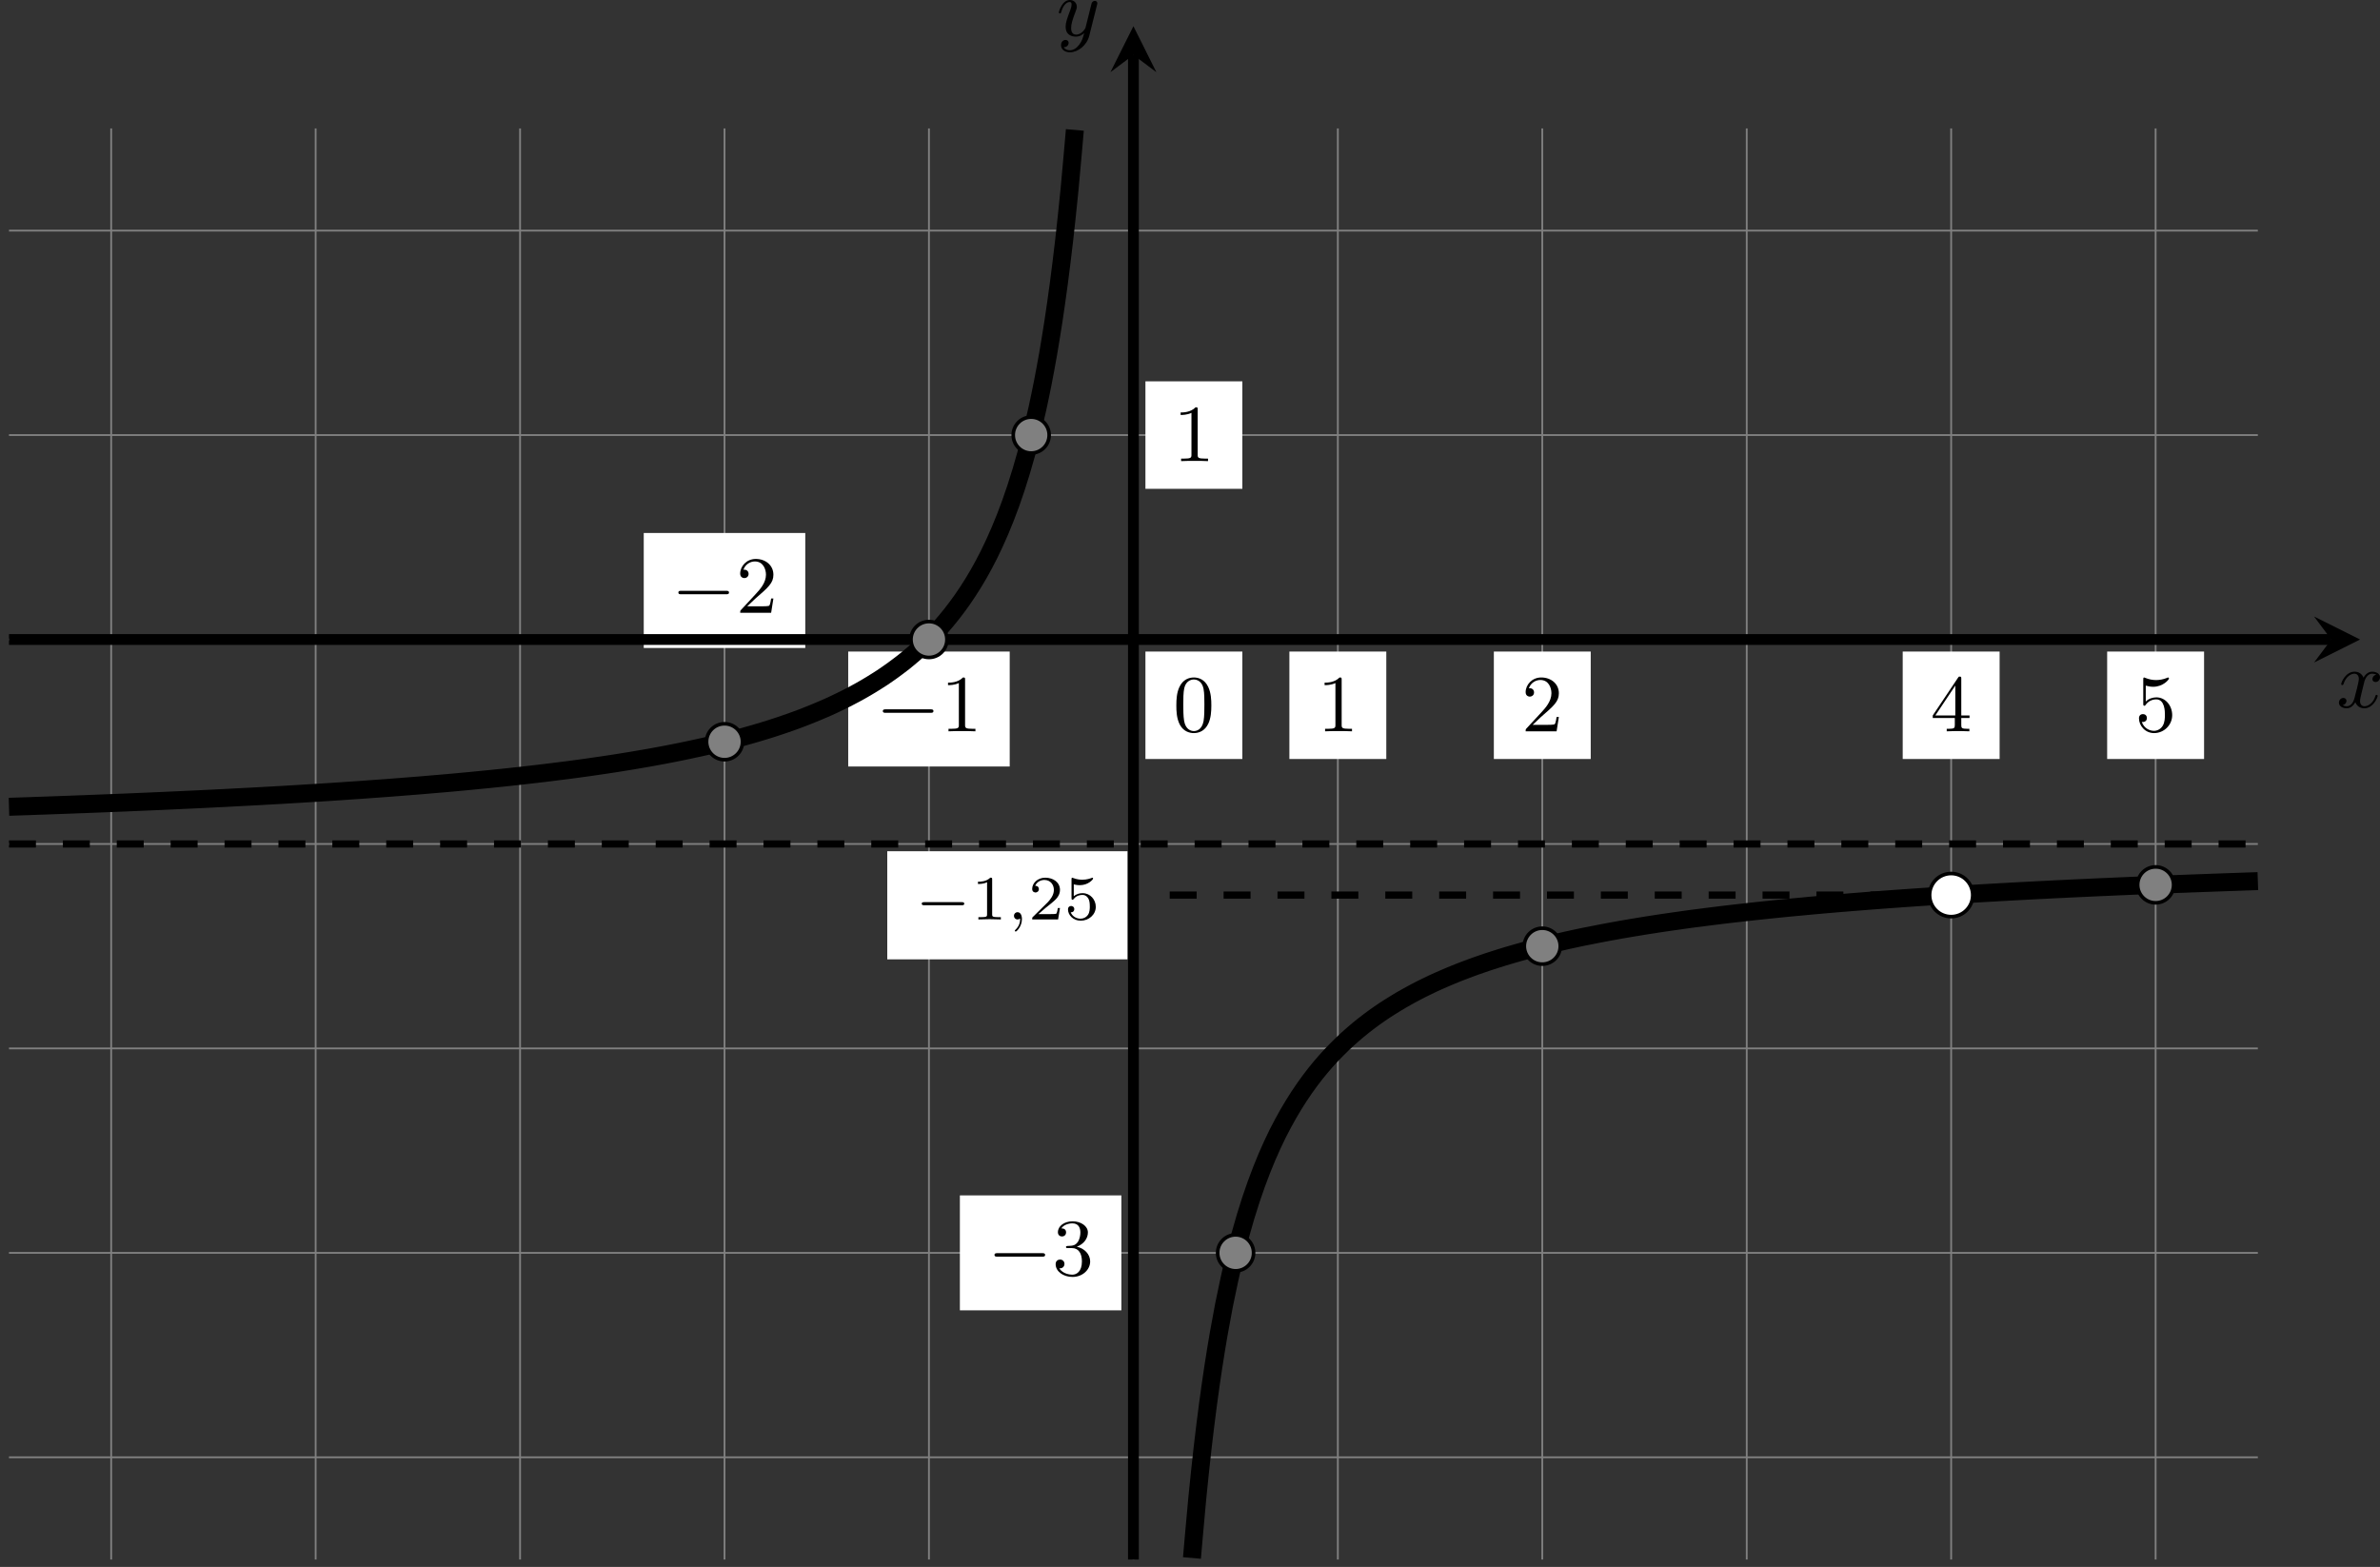 <?xml version='1.0' encoding='UTF-8'?>
<!-- This file was generated by dvisvgm 2.13.3 -->
<svg version='1.1' xmlns='http://www.w3.org/2000/svg' xmlns:xlink='http://www.w3.org/1999/xlink' width='527.997pt' height='347.623pt' viewBox='-.001 384.619 527.997 347.623'>
<rect x="-.001" y="384.619" width="527.997" height="347.623" fill="#333333" stroke="none"/>
<defs>
<clipPath id='clip1'>
<path d='M.996 365.297V206.555H250.449V365.297ZM250.449 206.555'/>
</clipPath>
<path id='g3-120' d='M4.411-3.622C4.08-3.56 3.981-3.273 3.981-3.138C3.981-2.968 4.107-2.815 4.331-2.815C4.582-2.815 4.824-3.031 4.824-3.344C4.824-3.757 4.376-3.963 3.954-3.963C3.416-3.963 3.102-3.488 2.995-3.3C2.824-3.739 2.43-3.963 2-3.963C1.04-3.963 .52-2.815 .52-2.582C.52-2.502 .583-2.475 .646-2.475C.726-2.475 .753-2.52 .771-2.573C1.049-3.461 1.641-3.739 1.982-3.739C2.242-3.739 2.475-3.569 2.475-3.147C2.475-2.824 2.089-1.39 1.973-.959C1.901-.681 1.632-.126 1.139-.126C.959-.126 .771-.188 .681-.242C.924-.287 1.103-.493 1.103-.726C1.103-.95 .933-1.049 .762-1.049C.502-1.049 .269-.825 .269-.52C.269-.081 .753 .099 1.13 .099C1.65 .099 1.955-.332 2.089-.574C2.313 .018 2.842 .099 3.084 .099C4.053 .099 4.564-1.067 4.564-1.282C4.564-1.327 4.537-1.39 4.447-1.39C4.349-1.39 4.34-1.354 4.295-1.219C4.098-.574 3.578-.126 3.111-.126C2.851-.126 2.609-.287 2.609-.717C2.609-.915 2.735-1.408 2.815-1.748C2.851-1.91 3.093-2.878 3.111-2.941C3.219-3.264 3.488-3.739 3.945-3.739C4.107-3.739 4.277-3.712 4.411-3.622Z'/>
<path id='g3-121' d='M4.501-3.452C4.51-3.497 4.528-3.551 4.528-3.604C4.528-3.721 4.447-3.865 4.25-3.865C4.133-3.865 3.972-3.793 3.9-3.622C3.891-3.587 3.802-3.219 3.748-3.022L3.3-1.228C3.228-.968 3.228-.95 3.21-.87C3.201-.834 2.824-.126 2.179-.126C1.623-.126 1.623-.69 1.623-.861C1.623-1.264 1.739-1.704 2.125-2.708C2.197-2.914 2.251-3.04 2.251-3.21C2.251-3.649 1.919-3.963 1.479-3.963C.619-3.963 .26-2.69 .26-2.582C.26-2.502 .323-2.475 .386-2.475C.484-2.475 .493-2.529 .529-2.645C.717-3.309 1.076-3.739 1.453-3.739C1.668-3.739 1.668-3.569 1.668-3.443C1.668-3.291 1.632-3.129 1.551-2.914C1.13-1.802 1.013-1.426 1.013-.995C1.013 0 1.82 .099 2.152 .099C2.591 .099 2.905-.134 3.067-.296C2.95 .161 2.851 .565 2.502 1.013C2.233 1.372 1.874 1.614 1.479 1.614C1.228 1.614 .933 1.524 .807 1.273C1.282 1.273 1.345 .879 1.345 .789C1.345 .592 1.201 .466 1.004 .466C.789 .466 .502 .637 .502 1.049C.502 1.515 .915 1.838 1.479 1.838C2.394 1.838 3.371 1.058 3.631 .009L4.501-3.452Z'/>
<path id='g7-0' d='M5.189-1.576C5.3-1.576 5.467-1.576 5.467-1.743C5.467-1.918 5.307-1.918 5.189-1.918H1.032C.921-1.918 .753-1.918 .753-1.75C.753-1.576 .914-1.576 1.032-1.576H5.189Z'/>
<path id='g8-59' d='M1.471-.112C1.471 .272 1.402 .718 .928 1.165C.9 1.193 .879 1.213 .879 1.248C.879 1.297 .934 1.346 .976 1.346C1.074 1.346 1.667 .788 1.667-.042C1.667-.474 1.499-.802 1.179-.802C.948-.802 .781-.621 .781-.404C.781-.181 .941 0 1.186 0C1.353 0 1.465-.112 1.471-.112Z'/>
<path id='g9-49' d='M2.336-4.435C2.336-4.624 2.322-4.631 2.127-4.631C1.681-4.191 1.046-4.184 .76-4.184V-3.933C.928-3.933 1.388-3.933 1.771-4.129V-.572C1.771-.342 1.771-.251 1.074-.251H.809V0C.934-.007 1.792-.028 2.05-.028C2.267-.028 3.145-.007 3.299 0V-.251H3.034C2.336-.251 2.336-.342 2.336-.572V-4.435Z'/>
<path id='g9-50' d='M3.522-1.269H3.285C3.264-1.116 3.194-.704 3.103-.635C3.048-.593 2.511-.593 2.413-.593H1.13C1.862-1.241 2.106-1.437 2.525-1.764C3.041-2.176 3.522-2.608 3.522-3.271C3.522-4.115 2.783-4.631 1.89-4.631C1.025-4.631 .439-4.024 .439-3.382C.439-3.027 .739-2.992 .809-2.992C.976-2.992 1.179-3.11 1.179-3.361C1.179-3.487 1.13-3.731 .767-3.731C.983-4.226 1.458-4.38 1.785-4.38C2.483-4.38 2.845-3.836 2.845-3.271C2.845-2.664 2.413-2.183 2.19-1.932L.509-.272C.439-.209 .439-.195 .439 0H3.313L3.522-1.269Z'/>
<path id='g9-53' d='M1.081-3.891C1.437-3.801 1.646-3.801 1.757-3.801C2.678-3.801 3.222-4.428 3.222-4.533C3.222-4.61 3.173-4.631 3.138-4.631C3.124-4.631 3.11-4.631 3.082-4.61C2.915-4.547 2.545-4.407 2.029-4.407C1.834-4.407 1.465-4.421 1.011-4.596C.941-4.631 .928-4.631 .921-4.631C.83-4.631 .83-4.554 .83-4.442V-2.385C.83-2.267 .83-2.183 .941-2.183C1.004-2.183 1.011-2.197 1.081-2.28C1.381-2.664 1.806-2.72 2.05-2.72C2.469-2.72 2.657-2.385 2.692-2.329C2.817-2.099 2.859-1.834 2.859-1.43C2.859-1.22 2.859-.809 2.65-.502C2.476-.251 2.176-.084 1.834-.084C1.381-.084 .914-.335 .739-.795C1.004-.774 1.137-.948 1.137-1.137C1.137-1.437 .879-1.492 .788-1.492C.774-1.492 .439-1.492 .439-1.116C.439-.488 1.011 .139 1.848 .139C2.741 .139 3.522-.523 3.522-1.402C3.522-2.19 2.922-2.915 2.057-2.915C1.75-2.915 1.388-2.838 1.081-2.573V-3.891Z'/>
<path id='g6-48' d='M4.241-2.869C4.241-3.47 4.214-4.241 3.9-4.914C3.506-5.756 2.824-5.972 2.304-5.972C1.766-5.972 1.085-5.756 .69-4.896C.403-4.277 .359-3.551 .359-2.869C.359-2.286 .377-1.417 .762-.708C1.184 .054 1.883 .197 2.295 .197C2.878 .197 3.542-.054 3.918-.879C4.187-1.479 4.241-2.152 4.241-2.869ZM2.304-.027C2.035-.027 1.39-.152 1.219-1.166C1.13-1.695 1.13-2.466 1.13-2.977C1.13-3.587 1.13-4.295 1.237-4.788C1.417-5.586 1.991-5.747 2.295-5.747C2.636-5.747 3.201-5.568 3.371-4.734C3.47-4.241 3.47-3.542 3.47-2.977C3.47-2.421 3.47-1.668 3.38-1.139C3.192-.117 2.529-.027 2.304-.027Z'/>
<path id='g6-49' d='M2.726-5.73C2.726-5.954 2.717-5.972 2.493-5.972C1.937-5.398 1.112-5.398 .834-5.398V-5.12C1.004-5.12 1.551-5.12 2.035-5.353V-.717C2.035-.386 2.008-.278 1.175-.278H.888V0C1.21-.027 2.008-.027 2.376-.027S3.551-.027 3.873 0V-.278H3.587C2.753-.278 2.726-.386 2.726-.717V-5.73Z'/>
<path id='g6-50' d='M4.142-1.587H3.891C3.873-1.47 3.802-.941 3.685-.798C3.631-.717 3.013-.717 2.833-.717H1.237L2.125-1.56C3.596-2.833 4.142-3.309 4.142-4.223C4.142-5.254 3.291-5.972 2.188-5.972C1.157-5.972 .457-5.156 .457-4.34C.457-3.891 .843-3.847 .924-3.847C1.121-3.847 1.39-3.99 1.39-4.313C1.39-4.582 1.201-4.779 .924-4.779C.879-4.779 .852-4.779 .816-4.77C1.031-5.407 1.605-5.694 2.089-5.694C3.004-5.694 3.318-4.842 3.318-4.223C3.318-3.309 2.627-2.564 2.197-2.098L.556-.323C.457-.224 .457-.206 .457 0H3.891L4.142-1.587Z'/>
<path id='g6-51' d='M2.735-3.156C3.569-3.47 3.963-4.125 3.963-4.743C3.963-5.434 3.201-5.972 2.268-5.972S.637-5.443 .637-4.761C.637-4.465 .834-4.295 1.094-4.295S1.542-4.483 1.542-4.743C1.542-5.057 1.327-5.192 1.022-5.192C1.255-5.568 1.802-5.747 2.242-5.747C2.986-5.747 3.129-5.156 3.129-4.734C3.129-4.465 3.075-4.035 2.851-3.694C2.573-3.291 2.26-3.273 2-3.255C1.775-3.237 1.757-3.237 1.686-3.237C1.605-3.228 1.533-3.219 1.533-3.12C1.533-3.004 1.605-3.004 1.757-3.004H2.179C2.959-3.004 3.3-2.376 3.3-1.524C3.3-.377 2.69-.054 2.233-.054C2.062-.054 1.193-.099 .789-.762C1.112-.717 1.363-.941 1.363-1.246C1.363-1.542 1.139-1.731 .879-1.731C.655-1.731 .386-1.596 .386-1.219C.386-.421 1.219 .197 2.26 .197C3.38 .197 4.214-.61 4.214-1.524C4.214-2.304 3.596-2.968 2.735-3.156Z'/>
<path id='g6-52' d='M.26-1.757V-1.479H2.708V-.708C2.708-.377 2.681-.278 2.008-.278H1.811V0C2.376-.027 3.004-.027 3.067-.027C3.111-.027 3.757-.027 4.322 0V-.278H4.125C3.452-.278 3.425-.377 3.425-.708V-1.479H4.34V-1.757H3.425V-5.828C3.425-6.007 3.425-6.07 3.255-6.07C3.147-6.07 3.138-6.061 3.058-5.936L.26-1.757ZM.547-1.757L2.762-5.075V-1.757H.547Z'/>
<path id='g6-53' d='M.933-3.093C.933-2.932 .933-2.833 1.058-2.833C1.13-2.833 1.157-2.869 1.21-2.95C1.479-3.327 1.91-3.542 2.376-3.542C3.335-3.542 3.335-2.161 3.335-1.838C3.335-1.56 3.335-1.004 3.084-.601C2.842-.224 2.466-.054 2.116-.054C1.587-.054 .986-.386 .771-1.049C.78-1.049 .834-1.031 .897-1.031C1.076-1.031 1.336-1.148 1.336-1.47C1.336-1.748 1.139-1.91 .897-1.91C.708-1.91 .457-1.802 .457-1.444C.457-.628 1.139 .197 2.134 .197C3.219 .197 4.142-.681 4.142-1.793C4.142-2.878 3.371-3.766 2.394-3.766C1.964-3.766 1.524-3.622 1.21-3.3V-5.066C1.479-4.985 1.757-4.94 2.035-4.94C3.138-4.94 3.784-5.738 3.784-5.855C3.784-5.936 3.73-5.972 3.685-5.972C3.667-5.972 3.649-5.972 3.569-5.927C3.147-5.756 2.735-5.685 2.358-5.685C1.973-5.685 1.569-5.756 1.157-5.927C1.067-5.972 1.049-5.972 1.04-5.972C.933-5.972 .933-5.882 .933-5.73V-3.093Z'/>
<path id='g1-0' d='M6.052-2.053C6.214-2.053 6.384-2.053 6.384-2.251C6.384-2.439 6.205-2.439 6.052-2.439H1.103C.95-2.439 .771-2.439 .771-2.251C.771-2.053 .941-2.053 1.103-2.053H6.052Z'/>
</defs>
<g id='page6' transform='matrix(2 0 0 2 0 0)'>
<path d='M.996 353.957H250.449M.996 331.281H250.449M.996 308.602H250.449M.996 285.926H250.449M.996 263.246H250.449M.996 240.57H250.449M.996 217.891H250.449M12.332 365.297V206.555M35.012 365.297V206.555M57.688 365.297V206.555M80.367 365.297V206.555M103.043 365.297V206.555M125.723 365.297V206.555M148.398 365.297V206.555M171.074 365.297V206.555M193.754 365.297V206.555M216.43 365.297V206.555M239.109 365.297V206.555' stroke='#808080' fill='none' stroke-width='.199'/>
<path d='M98.418 298.723H125.066V286.731H98.418Z' fill='#fff'/>
<g transform='matrix(1 0 0 1 -24.23 31.05)'>
<use x='125.721' y='263.247' xlink:href='#g7-0'/>
<use x='131.948' y='263.247' xlink:href='#g9-49'/>
<use x='135.919' y='263.247' xlink:href='#g8-59'/>
<use x='138.285' y='263.247' xlink:href='#g9-50'/>
<use x='142.256' y='263.247' xlink:href='#g9-53'/>
</g>
<path d='M127.055 276.5H137.805V264.582H127.055Z' fill='#fff'/>
<g transform='matrix(1 0 0 1 4.404 10.182)'>
<use x='125.721' y='263.247' xlink:href='#g6-48'/>
</g>
<path d='M127.055 246.531H137.805V234.609H127.055Z' fill='#fff'/>
<g transform='matrix(1 0 0 1 4.404 -19.788)'>
<use x='125.721' y='263.247' xlink:href='#g6-49'/>
</g>
<path d='M106.473 337.656H124.387V324.906H106.473Z' fill='#fff'/>
<g transform='matrix(1 0 0 1 -16.179 70.507)'>
<use x='125.721' y='263.247' xlink:href='#g1-0'/>
<use x='132.889' y='263.247' xlink:href='#g6-51'/>
</g>
<path d='M94.086 277.332H112V264.582H94.086Z' fill='#fff'/>
<g transform='matrix(1 0 0 1 -28.565 10.182)'>
<use x='125.721' y='263.247' xlink:href='#g1-0'/>
<use x='132.889' y='263.247' xlink:href='#g6-49'/>
</g>
<path d='M143.023 276.5H153.773V264.582H143.023Z' fill='#fff'/>
<g transform='matrix(1 0 0 1 20.374 10.182)'>
<use x='125.721' y='263.247' xlink:href='#g6-49'/>
</g>
<path d='M165.703 276.5H176.449V264.582H165.703Z' fill='#fff'/>
<g transform='matrix(1 0 0 1 43.051 10.182)'>
<use x='125.721' y='263.247' xlink:href='#g6-50'/>
</g>
<path d='M211.055 276.5H221.805V264.582H211.055Z' fill='#fff'/>
<g transform='matrix(1 0 0 1 88.406 10.182)'>
<use x='125.721' y='263.247' xlink:href='#g6-52'/>
</g>
<path d='M233.734 276.5H244.484V264.582H233.734Z' fill='#fff'/>
<g transform='matrix(1 0 0 1 111.084 10.182)'>
<use x='125.721' y='263.247' xlink:href='#g6-53'/>
</g>
<path d='M71.406 264.184H89.324V251.43H71.406Z' fill='#fff'/>
<g transform='matrix(1 0 0 1 -51.243 -2.966)'>
<use x='125.721' y='263.247' xlink:href='#g1-0'/>
<use x='132.889' y='263.247' xlink:href='#g6-50'/>
</g>
<path d='M.996 263.246H258.598' stroke='#000' fill='none' stroke-width='1.196' stroke-miterlimit='10'/>
<path d='M261.785 263.246L256.683 260.695L258.598 263.246L256.683 265.797'/>
<g transform='matrix(1 0 0 1 133.453 7.529)'>
<use x='125.721' y='263.247' xlink:href='#g3-120'/>
</g>
<path d='M125.723 365.297V198.402' stroke='#000' fill='none' stroke-width='1.196' stroke-miterlimit='10'/>
<path d='M125.723 195.215L123.172 200.317L125.723 198.403L128.27 200.317'/>
<g transform='matrix(1 0 0 1 -8.529 -66.974)'>
<use x='125.721' y='263.247' xlink:href='#g3-121'/>
</g>
<path d='M216.43 291.594H126.855' stroke='#000' fill='none' stroke-width='.797' stroke-miterlimit='10' stroke-dasharray='2.989 2.989'/>
<path d='M.996 285.926H250.449' stroke='#000' fill='none' stroke-width='.797' stroke-miterlimit='10' stroke-dasharray='2.989 2.989'/>
<path d='M.996 281.801C.996 281.801 1.426 281.789 1.59 281.781C1.754 281.777 2.02 281.766 2.184 281.762S2.613 281.746 2.777 281.742S3.207 281.727 3.371 281.723C3.535 281.715 3.801 281.707 3.965 281.699C4.129 281.695 4.395 281.688 4.559 281.68C4.723 281.676 4.988 281.664 5.152 281.66C5.32 281.652 5.582 281.644 5.746 281.637C5.914 281.633 6.176 281.621 6.344 281.617C6.508 281.609 6.77 281.602 6.937 281.594C7.102 281.59 7.363 281.578 7.531 281.574C7.695 281.566 7.961 281.559 8.125 281.551S8.555 281.535 8.719 281.527C8.883 281.523 9.148 281.512 9.312 281.508C9.477 281.5 9.742 281.492 9.906 281.484S10.336 281.469 10.5 281.461S10.93 281.445 11.094 281.438S11.523 281.422 11.687 281.414C11.855 281.41 12.117 281.398 12.281 281.391C12.449 281.383 12.711 281.375 12.879 281.367C13.043 281.359 13.305 281.352 13.473 281.344C13.637 281.336 13.902 281.324 14.066 281.32C14.23 281.312 14.496 281.301 14.66 281.293C14.824 281.285 15.09 281.277 15.254 281.269S15.684 281.25 15.848 281.242C16.012 281.238 16.277 281.227 16.441 281.219C16.605 281.211 16.871 281.199 17.035 281.191S17.465 281.172 17.629 281.168C17.797 281.16 18.059 281.148 18.223 281.141C18.391 281.133 18.652 281.121 18.82 281.113C18.984 281.106 19.246 281.094 19.414 281.086C19.578 281.078 19.844 281.066 20.008 281.059C20.172 281.055 20.437 281.039 20.602 281.031C20.766 281.023 21.031 281.012 21.195 281.004S21.625 280.984 21.789 280.977C21.953 280.969 22.219 280.957 22.383 280.949S22.812 280.926 22.977 280.918C23.141 280.91 23.406 280.898 23.57 280.891C23.738 280.883 24 280.867 24.164 280.859C24.332 280.852 24.594 280.84 24.762 280.832C24.926 280.824 25.187 280.809 25.355 280.801C25.52 280.793 25.785 280.777 25.949 280.769C26.113 280.762 26.379 280.75 26.543 280.738C26.707 280.731 26.973 280.719 27.137 280.707C27.301 280.699 27.566 280.684 27.73 280.676C27.895 280.668 28.16 280.652 28.324 280.644C28.488 280.637 28.754 280.621 28.918 280.613C29.082 280.602 29.348 280.59 29.512 280.578C29.68 280.57 29.941 280.555 30.105 280.547C30.273 280.535 30.535 280.523 30.703 280.512C30.867 280.504 31.129 280.488 31.297 280.481C31.461 280.469 31.727 280.453 31.891 280.445C32.055 280.434 32.32 280.418 32.484 280.41C32.648 280.398 32.914 280.383 33.078 280.375C33.242 280.363 33.508 280.348 33.672 280.336C33.836 280.328 34.102 280.312 34.266 280.301C34.43 280.293 34.695 280.277 34.859 280.266C35.023 280.254 35.289 280.238 35.453 280.227C35.621 280.219 35.883 280.199 36.047 280.191C36.215 280.18 36.477 280.164 36.645 280.152C36.809 280.141 37.07 280.125 37.238 280.113C37.402 280.102 37.668 280.086 37.832 280.074C37.996 280.062 38.262 280.043 38.426 280.031C38.59 280.023 38.855 280.004 39.02 279.992C39.184 279.981 39.449 279.961 39.613 279.953C39.777 279.941 40.043 279.922 40.207 279.91C40.371 279.898 40.637 279.879 40.801 279.867C40.965 279.856 41.23 279.836 41.395 279.824C41.562 279.812 41.824 279.793 41.988 279.781C42.156 279.769 42.418 279.75 42.586 279.738C42.75 279.727 43.012 279.707 43.18 279.695C43.344 279.68 43.609 279.66 43.773 279.648C43.938 279.637 44.203 279.617 44.367 279.602C44.531 279.59 44.797 279.57 44.961 279.555C45.125 279.543 45.391 279.523 45.555 279.508C45.719 279.496 45.984 279.477 46.148 279.461C46.312 279.449 46.578 279.426 46.742 279.414C46.906 279.398 47.172 279.375 47.336 279.363C47.504 279.348 47.766 279.328 47.93 279.312C48.098 279.301 48.359 279.277 48.527 279.262C48.691 279.25 48.953 279.227 49.121 279.211C49.285 279.195 49.551 279.176 49.715 279.16C49.879 279.144 50.145 279.121 50.309 279.106C50.473 279.09 50.738 279.066 50.902 279.051C51.066 279.035 51.332 279.012 51.496 278.996S51.926 278.957 52.09 278.941C52.254 278.926 52.52 278.898 52.684 278.883S53.113 278.84 53.277 278.824C53.445 278.809 53.707 278.785 53.871 278.766C54.039 278.75 54.301 278.723 54.469 278.707C54.633 278.691 54.895 278.664 55.062 278.644C55.227 278.629 55.492 278.602 55.656 278.586C55.82 278.566 56.086 278.539 56.25 278.523C56.414 278.504 56.68 278.477 56.844 278.457C57.008 278.441 57.273 278.41 57.438 278.394C57.602 278.375 57.867 278.348 58.031 278.328C58.195 278.309 58.461 278.277 58.625 278.258C58.789 278.242 59.055 278.211 59.219 278.191C59.387 278.172 59.648 278.141 59.812 278.121C59.98 278.102 60.242 278.07 60.41 278.051C60.574 278.031 60.836 278 61.004 277.977C61.168 277.957 61.434 277.926 61.598 277.902C61.762 277.883 62.027 277.852 62.191 277.828C62.355 277.809 62.621 277.773 62.785 277.754C62.949 277.731 63.215 277.695 63.379 277.676C63.543 277.652 63.809 277.621 63.973 277.598C64.137 277.574 64.402 277.539 64.566 277.516C64.731 277.492 64.996 277.457 65.16 277.434C65.328 277.41 65.59 277.371 65.754 277.348C65.922 277.324 66.184 277.285 66.348 277.262C66.516 277.238 66.777 277.199 66.945 277.176C67.109 277.152 67.371 277.109 67.539 277.086C67.703 277.059 67.969 277.019 68.133 276.996C68.297 276.969 68.562 276.93 68.727 276.902C68.891 276.875 69.156 276.832 69.32 276.805C69.484 276.781 69.75 276.738 69.914 276.711C70.078 276.684 70.344 276.637 70.508 276.609C70.672 276.582 70.938 276.535 71.102 276.508C71.266 276.481 71.531 276.434 71.695 276.406C71.863 276.379 72.125 276.328 72.289 276.301C72.457 276.269 72.719 276.223 72.887 276.191C73.051 276.16 73.312 276.113 73.481 276.082C73.644 276.051 73.91 276 74.074 275.969C74.238 275.938 74.504 275.883 74.668 275.852C74.832 275.816 75.098 275.766 75.262 275.734C75.426 275.699 75.691 275.648 75.856 275.613C76.019 275.578 76.285 275.523 76.449 275.488C76.613 275.453 76.879 275.398 77.043 275.359C77.207 275.324 77.473 275.269 77.637 275.231C77.805 275.195 78.066 275.133 78.231 275.098C78.398 275.059 78.66 275 78.828 274.961C78.992 274.922 79.254 274.856 79.422 274.816C79.586 274.777 79.852 274.715 80.016 274.676C80.18 274.633 80.445 274.566 80.609 274.523C80.773 274.484 81.039 274.418 81.203 274.375C81.367 274.332 81.633 274.262 81.797 274.219C81.961 274.176 82.227 274.102 82.391 274.059C82.555 274.012 82.82 273.938 82.984 273.891C83.148 273.844 83.414 273.769 83.578 273.723C83.746 273.676 84.008 273.598 84.172 273.547C84.34 273.496 84.602 273.418 84.769 273.367C84.934 273.316 85.195 273.234 85.363 273.184C85.527 273.129 85.793 273.047 85.957 272.992C86.121 272.937 86.387 272.852 86.551 272.797C86.715 272.742 86.981 272.648 87.144 272.594C87.309 272.535 87.574 272.445 87.738 272.387C87.902 272.328 88.168 272.23 88.332 272.172C88.496 272.109 88.762 272.012 88.926 271.949C89.09 271.887 89.356 271.785 89.519 271.719C89.688 271.656 89.949 271.547 90.113 271.48C90.281 271.414 90.543 271.305 90.711 271.234C90.875 271.168 91.137 271.055 91.305 270.98C91.469 270.91 91.734 270.797 91.898 270.723C92.062 270.648 92.328 270.527 92.492 270.449C92.656 270.371 92.922 270.246 93.086 270.164C93.25 270.086 93.516 269.957 93.68 269.875C93.844 269.793 94.109 269.656 94.273 269.57C94.438 269.484 94.703 269.348 94.867 269.258C95.031 269.168 95.297 269.02 95.461 268.93C95.629 268.836 95.891 268.687 96.055 268.59C96.223 268.492 96.484 268.336 96.652 268.234C96.816 268.133 97.078 267.969 97.246 267.863C97.41 267.762 97.676 267.594 97.84 267.484C98.004 267.375 98.269 267.195 98.434 267.078C98.598 266.965 98.863 266.777 99.027 266.66C99.191 266.539 99.457 266.344 99.621 266.219C99.785 266.098 100.051 265.895 100.215 265.766C100.379 265.633 100.644 265.418 100.809 265.281S101.238 264.918 101.402 264.777C101.57 264.633 101.832 264.398 101.996 264.25C102.164 264.098 102.426 263.848 102.594 263.687C102.758 263.531 103.019 263.27 103.188 263.105C103.352 262.937 103.617 262.664 103.781 262.488C103.945 262.312 104.211 262.02 104.375 261.836C104.539 261.648 104.805 261.34 104.969 261.145C105.133 260.949 105.398 260.625 105.562 260.414C105.727 260.207 105.992 259.859 106.156 259.637C106.32 259.418 106.586 259.051 106.75 258.816C106.914 258.578 107.18 258.191 107.344 257.937C107.512 257.687 107.773 257.27 107.938 257.004C108.106 256.734 108.367 256.289 108.535 256.004C108.699 255.715 108.961 255.238 109.129 254.93C109.293 254.625 109.559 254.113 109.723 253.781C109.887 253.449 110.152 252.898 110.316 252.539C110.481 252.184 110.746 251.586 110.91 251.199C111.074 250.812 111.34 250.172 111.504 249.75C111.668 249.332 111.934 248.629 112.098 248.172C112.262 247.715 112.527 246.949 112.691 246.449S113.121 245.113 113.285 244.562C113.453 244.012 113.715 243.094 113.879 242.488C114.047 241.883 114.309 240.871 114.477 240.199C114.641 239.527 114.902 238.398 115.07 237.648C115.234 236.898 115.5 235.637 115.664 234.793C115.828 233.953 116.094 232.535 116.258 231.586C116.422 230.633 116.688 229.027 116.852 227.945C117.016 226.859 117.281 225.023 117.445 223.781C117.609 222.535 117.875 220.414 118.039 218.973C118.203 217.527 118.469 215.062 118.633 213.363S119.227 206.723 119.227 206.723' stroke='#000' fill='none' stroke-width='1.993' stroke-miterlimit='10'/>
<path d='M250.449 290.047C250.449 290.047 250.02 290.062 249.852 290.066C249.687 290.074 249.426 290.082 249.258 290.086C249.094 290.094 248.828 290.102 248.664 290.106C248.5 290.113 248.234 290.121 248.07 290.129C247.906 290.133 247.641 290.141 247.477 290.148C247.312 290.152 247.047 290.164 246.883 290.168C246.719 290.176 246.453 290.184 246.289 290.191C246.125 290.195 245.859 290.207 245.695 290.211C245.531 290.219 245.266 290.227 245.102 290.234C244.934 290.238 244.672 290.246 244.508 290.254C244.34 290.258 244.078 290.269 243.91 290.277C243.746 290.281 243.484 290.293 243.316 290.297C243.152 290.305 242.887 290.312 242.723 290.32C242.559 290.324 242.293 290.336 242.129 290.344C241.965 290.348 241.699 290.359 241.535 290.363C241.371 290.371 241.105 290.383 240.941 290.387C240.777 290.394 240.512 290.406 240.348 290.41C240.184 290.418 239.918 290.43 239.754 290.434C239.59 290.441 239.324 290.453 239.16 290.457C238.992 290.465 238.73 290.477 238.566 290.481C238.398 290.488 238.137 290.5 237.969 290.508C237.805 290.512 237.543 290.523 237.375 290.531C237.211 290.535 236.945 290.547 236.781 290.555S236.352 290.574 236.187 290.578C236.023 290.586 235.758 290.598 235.594 290.606C235.43 290.613 235.164 290.625 235 290.629C234.836 290.637 234.57 290.648 234.406 290.656C234.242 290.664 233.977 290.676 233.812 290.684C233.648 290.691 233.383 290.703 233.219 290.707C233.051 290.715 232.789 290.727 232.625 290.734C232.457 290.742 232.195 290.754 232.027 290.762C231.863 290.769 231.602 290.781 231.434 290.789C231.27 290.797 231.004 290.809 230.84 290.816S230.41 290.836 230.246 290.844C230.082 290.852 229.816 290.863 229.652 290.871S229.223 290.894 229.059 290.902S228.629 290.922 228.465 290.93S228.035 290.949 227.871 290.957C227.707 290.969 227.441 290.981 227.277 290.988C227.109 290.996 226.848 291.012 226.684 291.019C226.516 291.027 226.254 291.039 226.086 291.047C225.922 291.059 225.66 291.07 225.492 291.078C225.328 291.086 225.062 291.102 224.898 291.109C224.734 291.117 224.469 291.133 224.305 291.141C224.141 291.148 223.875 291.164 223.711 291.172C223.547 291.18 223.281 291.195 223.117 291.203C222.953 291.215 222.688 291.227 222.523 291.238C222.359 291.246 222.094 291.262 221.93 291.269C221.766 291.277 221.5 291.293 221.336 291.305C221.168 291.312 220.906 291.328 220.742 291.336C220.574 291.344 220.312 291.359 220.148 291.371C219.981 291.379 219.719 291.394 219.551 291.406C219.387 291.414 219.125 291.43 218.957 291.441C218.793 291.449 218.527 291.465 218.363 291.477C218.199 291.484 217.934 291.5 217.769 291.512C217.606 291.519 217.34 291.539 217.176 291.547C217.012 291.559 216.746 291.574 216.582 291.582C216.418 291.594 216.152 291.609 215.988 291.621C215.824 291.633 215.559 291.648 215.394 291.66C215.227 291.668 214.965 291.688 214.801 291.699C214.633 291.707 214.371 291.727 214.207 291.734C214.039 291.746 213.777 291.766 213.609 291.777C213.445 291.785 213.184 291.805 213.016 291.816C212.852 291.828 212.586 291.844 212.422 291.856C212.258 291.867 211.992 291.887 211.828 291.898C211.664 291.91 211.398 291.926 211.234 291.938C211.07 291.949 210.805 291.969 210.641 291.981C210.477 291.992 210.211 292.012 210.047 292.023C209.883 292.035 209.617 292.055 209.453 292.066C209.289 292.078 209.023 292.098 208.859 292.109C208.691 292.121 208.43 292.144 208.266 292.156C208.098 292.168 207.836 292.188 207.668 292.199C207.504 292.211 207.242 292.234 207.074 292.246C206.91 292.258 206.644 292.281 206.481 292.293C206.316 292.305 206.051 292.328 205.887 292.34C205.723 292.352 205.457 292.375 205.293 292.387C205.129 292.402 204.863 292.422 204.699 292.438C204.535 292.449 204.269 292.473 204.106 292.484C203.941 292.5 203.676 292.523 203.512 292.535C203.348 292.551 203.082 292.574 202.918 292.586C202.75 292.602 202.488 292.625 202.324 292.637C202.156 292.652 201.894 292.676 201.727 292.691C201.562 292.703 201.301 292.731 201.133 292.742C200.969 292.758 200.703 292.781 200.539 292.797C200.375 292.812 200.109 292.84 199.945 292.856C199.781 292.871 199.516 292.894 199.352 292.91C199.188 292.926 198.922 292.949 198.758 292.965C198.594 292.981 198.328 293.008 198.164 293.023C198 293.039 197.734 293.066 197.57 293.082S197.141 293.125 196.977 293.141C196.809 293.16 196.547 293.188 196.383 293.203C196.215 293.219 195.953 293.246 195.785 293.266C195.621 293.281 195.359 293.309 195.191 293.328C195.027 293.344 194.762 293.371 194.598 293.391C194.434 293.41 194.168 293.438 194.004 293.457C193.84 293.473 193.574 293.504 193.41 293.523C193.246 293.539 192.981 293.57 192.816 293.59C192.652 293.609 192.387 293.637 192.223 293.656C192.059 293.676 191.793 293.707 191.629 293.727C191.465 293.746 191.199 293.777 191.035 293.797C190.867 293.816 190.606 293.852 190.441 293.871C190.273 293.891 190.012 293.926 189.844 293.945C189.68 293.965 189.418 294 189.25 294.019C189.086 294.039 188.82 294.074 188.656 294.098C188.492 294.117 188.227 294.152 188.062 294.172C187.898 294.195 187.633 294.231 187.469 294.25C187.305 294.273 187.039 294.312 186.875 294.332C186.711 294.356 186.445 294.394 186.281 294.418C186.117 294.441 185.852 294.477 185.688 294.5S185.258 294.562 185.094 294.586C184.926 294.609 184.664 294.648 184.5 294.672C184.332 294.699 184.07 294.738 183.902 294.762C183.738 294.789 183.477 294.828 183.309 294.856C183.144 294.879 182.879 294.922 182.715 294.945C182.551 294.973 182.285 295.016 182.121 295.043C181.957 295.07 181.691 295.113 181.527 295.141C181.363 295.168 181.098 295.211 180.934 295.238C180.769 295.266 180.504 295.312 180.34 295.34C180.176 295.367 179.91 295.414 179.746 295.441C179.582 295.473 179.316 295.519 179.152 295.551C178.984 295.578 178.723 295.625 178.559 295.656C178.391 295.688 178.129 295.738 177.961 295.769C177.797 295.801 177.535 295.848 177.367 295.883C177.203 295.914 176.938 295.965 176.773 296C176.609 296.031 176.344 296.082 176.18 296.117C176.016 296.148 175.75 296.203 175.586 296.234C175.422 296.269 175.156 296.324 174.992 296.359C174.828 296.394 174.562 296.453 174.398 296.488C174.234 296.523 173.969 296.582 173.805 296.617C173.641 296.652 173.375 296.715 173.211 296.754C173.043 296.789 172.781 296.852 172.617 296.891C172.449 296.93 172.188 296.992 172.019 297.031C171.856 297.07 171.594 297.133 171.426 297.176C171.262 297.215 170.996 297.281 170.832 297.324C170.668 297.367 170.402 297.43 170.238 297.473C170.074 297.516 169.809 297.586 169.644 297.629C169.481 297.676 169.215 297.746 169.051 297.793C168.887 297.836 168.621 297.91 168.457 297.957C168.293 298.004 168.027 298.078 167.863 298.129C167.699 298.176 167.434 298.254 167.269 298.301C167.102 298.352 166.84 298.43 166.676 298.481C166.508 298.531 166.246 298.613 166.078 298.668C165.914 298.719 165.652 298.805 165.484 298.859C165.32 298.91 165.055 298.996 164.891 299.051C164.727 299.109 164.461 299.199 164.297 299.258C164.133 299.312 163.867 299.402 163.703 299.461C163.539 299.519 163.273 299.617 163.109 299.68C162.945 299.738 162.68 299.84 162.516 299.902C162.352 299.965 162.086 300.066 161.922 300.129C161.758 300.195 161.492 300.301 161.328 300.367C161.164 300.434 160.898 300.543 160.734 300.613C160.566 300.684 160.305 300.797 160.141 300.867C159.973 300.938 159.711 301.055 159.543 301.129C159.379 301.203 159.117 301.324 158.949 301.398C158.785 301.477 158.519 301.606 158.356 301.684C158.191 301.762 157.926 301.891 157.762 301.973C157.598 302.055 157.332 302.191 157.168 302.277C157.004 302.363 156.738 302.504 156.574 302.594C156.41 302.684 156.144 302.828 155.981 302.922C155.816 303.016 155.551 303.164 155.387 303.258C155.223 303.356 154.957 303.516 154.793 303.617C154.625 303.715 154.363 303.879 154.199 303.984C154.031 304.09 153.769 304.258 153.602 304.367C153.438 304.477 153.176 304.656 153.008 304.769C152.844 304.883 152.578 305.07 152.414 305.188C152.25 305.309 151.984 305.504 151.82 305.629S151.391 305.953 151.227 306.086C151.062 306.215 150.797 306.43 150.633 306.566S150.203 306.93 150.039 307.074C149.875 307.219 149.609 307.449 149.445 307.602C149.281 307.75 149.016 308 148.852 308.16C148.684 308.32 148.422 308.578 148.258 308.746C148.09 308.91 147.828 309.184 147.66 309.363C147.496 309.539 147.234 309.828 147.066 310.016C146.902 310.203 146.637 310.508 146.473 310.703C146.309 310.902 146.043 311.227 145.879 311.434C145.715 311.644 145.449 311.988 145.285 312.211C145.121 312.434 144.856 312.797 144.691 313.035C144.527 313.269 144.262 313.66 144.098 313.91C143.934 314.16 143.668 314.578 143.504 314.848C143.34 315.117 143.074 315.559 142.91 315.848C142.742 316.133 142.481 316.609 142.316 316.918C142.148 317.227 141.887 317.734 141.719 318.066C141.555 318.398 141.293 318.949 141.125 319.309C140.961 319.668 140.695 320.262 140.531 320.648C140.367 321.035 140.102 321.68 139.938 322.098C139.773 322.519 139.508 323.219 139.344 323.676C139.18 324.137 138.914 324.898 138.75 325.398S138.32 326.734 138.156 327.285C137.992 327.836 137.727 328.758 137.562 329.363C137.398 329.969 137.133 330.981 136.969 331.652C136.801 332.324 136.539 333.453 136.375 334.199C136.207 334.949 135.945 336.215 135.777 337.055C135.613 337.894 135.352 339.312 135.184 340.266C135.02 341.215 134.754 342.82 134.59 343.906C134.426 344.988 134.16 346.824 133.996 348.07C133.832 349.312 133.566 351.434 133.402 352.879C133.238 354.324 132.973 356.785 132.809 358.484C132.645 360.184 132.215 365.125 132.215 365.125' stroke='#000' fill='none' stroke-width='1.993' stroke-miterlimit='10'/>
<path d='M218.82 291.594C218.82 290.273 217.75 289.203 216.43 289.203S214.039 290.273 214.039 291.594C214.039 292.914 215.109 293.984 216.43 293.984S218.82 292.914 218.82 291.594Z' fill='#fff' clip-path='url(#clip1)'/>
<path d='M218.82 291.594C218.82 290.273 217.75 289.203 216.43 289.203S214.039 290.273 214.039 291.594C214.039 292.914 215.109 293.984 216.43 293.984S218.82 292.914 218.82 291.594Z' stroke='#000' fill='none' stroke-width='.399' stroke-miterlimit='10' clip-path='url(#clip1)'/>
<path d='M82.359 274.586C82.359 273.484 81.465 272.594 80.367 272.594C79.266 272.594 78.375 273.484 78.375 274.586C78.375 275.688 79.266 276.578 80.367 276.578C81.465 276.578 82.359 275.688 82.359 274.586Z' fill='#808080' clip-path='url(#clip1)'/>
<path d='M82.359 274.586C82.359 273.484 81.465 272.594 80.367 272.594C79.266 272.594 78.375 273.484 78.375 274.586C78.375 275.688 79.266 276.578 80.367 276.578C81.465 276.578 82.359 275.688 82.359 274.586Z' stroke='#000' fill='none' stroke-width='.399' stroke-miterlimit='10' clip-path='url(#clip1)'/>
<path d='M105.035 263.246C105.035 262.148 104.144 261.254 103.043 261.254C101.941 261.254 101.051 262.148 101.051 263.246C101.051 264.348 101.941 265.238 103.043 265.238C104.144 265.238 105.035 264.348 105.035 263.246Z' fill='#808080' clip-path='url(#clip1)'/>
<path d='M105.035 263.246C105.035 262.148 104.144 261.254 103.043 261.254C101.941 261.254 101.051 262.148 101.051 263.246C101.051 264.348 101.941 265.238 103.043 265.238C104.144 265.238 105.035 264.348 105.035 263.246Z' stroke='#000' fill='none' stroke-width='.399' stroke-miterlimit='10' clip-path='url(#clip1)'/>
<path d='M116.375 240.57C116.375 239.469 115.484 238.578 114.383 238.578S112.391 239.469 112.391 240.57S113.281 242.562 114.383 242.562S116.375 241.672 116.375 240.57Z' fill='#808080' clip-path='url(#clip1)'/>
<path d='M116.375 240.57C116.375 239.469 115.484 238.578 114.383 238.578S112.391 239.469 112.391 240.57S113.281 242.562 114.383 242.562S116.375 241.672 116.375 240.57Z' stroke='#000' fill='none' stroke-width='.399' stroke-miterlimit='10' clip-path='url(#clip1)'/>
<path d='M139.051 331.281C139.051 330.18 138.16 329.285 137.059 329.285C135.961 329.285 135.066 330.18 135.066 331.281C135.066 332.379 135.961 333.273 137.059 333.273C138.16 333.273 139.051 332.379 139.051 331.281Z' fill='#808080' clip-path='url(#clip1)'/>
<path d='M139.051 331.281C139.051 330.18 138.16 329.285 137.059 329.285C135.961 329.285 135.066 330.18 135.066 331.281C135.066 332.379 135.961 333.273 137.059 333.273C138.16 333.273 139.051 332.379 139.051 331.281Z' stroke='#000' fill='none' stroke-width='.399' stroke-miterlimit='10' clip-path='url(#clip1)'/>
<path d='M173.07 297.262C173.07 296.164 172.176 295.269 171.074 295.269C169.977 295.269 169.082 296.164 169.082 297.262C169.082 298.363 169.977 299.254 171.074 299.254C172.176 299.254 173.07 298.363 173.07 297.262Z' fill='#808080' clip-path='url(#clip1)'/>
<path d='M173.07 297.262C173.07 296.164 172.176 295.269 171.074 295.269C169.977 295.269 169.082 296.164 169.082 297.262C169.082 298.363 169.977 299.254 171.074 299.254C172.176 299.254 173.07 298.363 173.07 297.262Z' stroke='#000' fill='none' stroke-width='.399' stroke-miterlimit='10' clip-path='url(#clip1)'/>
<path d='M241.102 290.461C241.102 289.359 240.211 288.469 239.109 288.469C238.008 288.469 237.117 289.359 237.117 290.461C237.117 291.559 238.008 292.453 239.109 292.453C240.211 292.453 241.102 291.559 241.102 290.461Z' fill='#808080' clip-path='url(#clip1)'/>
<path d='M241.102 290.461C241.102 289.359 240.211 288.469 239.109 288.469C238.008 288.469 237.117 289.359 237.117 290.461C237.117 291.559 238.008 292.453 239.109 292.453C240.211 292.453 241.102 291.559 241.102 290.461Z' stroke='#000' fill='none' stroke-width='.399' stroke-miterlimit='10' clip-path='url(#clip1)'/>
</g>
</svg>